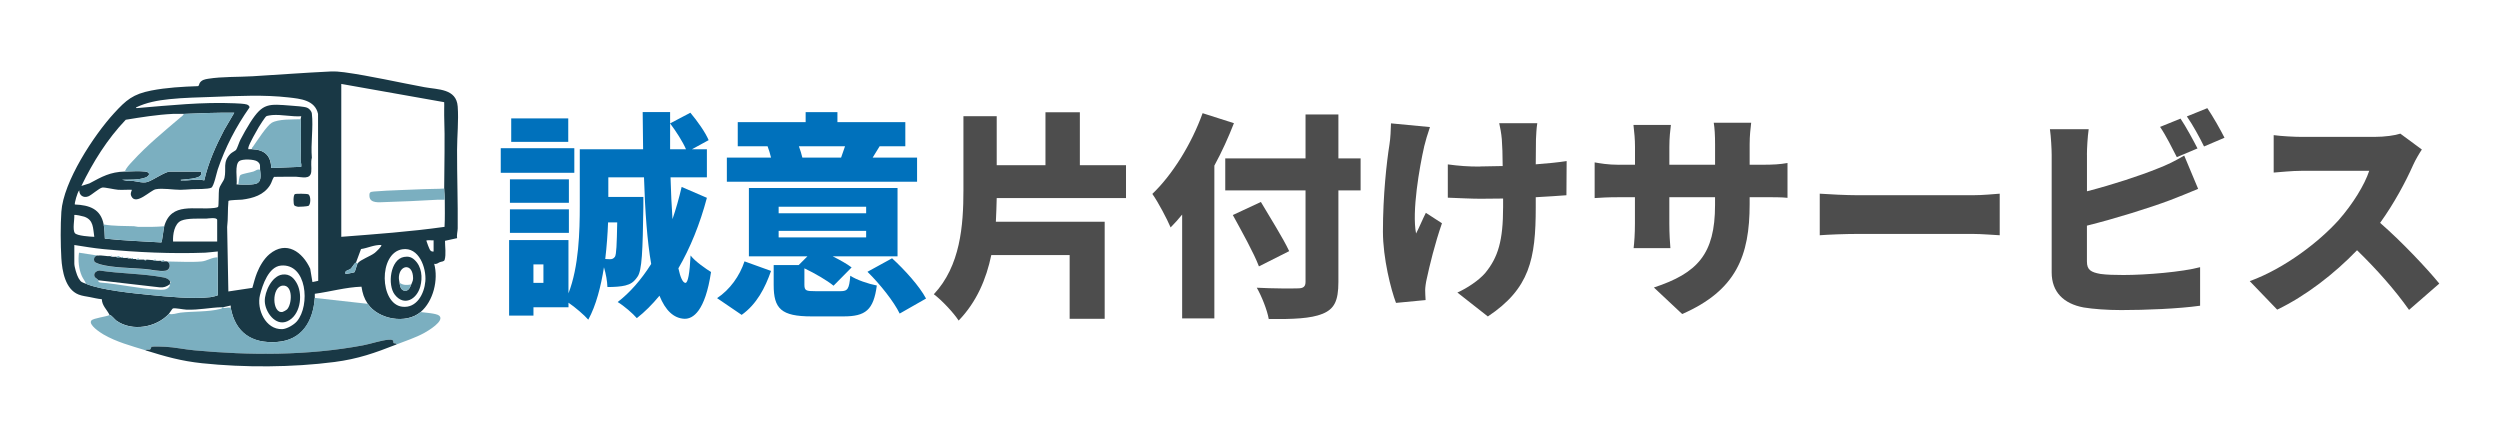 <?xml version="1.0" encoding="UTF-8"?> <svg xmlns="http://www.w3.org/2000/svg" id="_レイヤー_1" viewBox="0 0 700 120"><defs><style>.cls-1{fill:#0071bc;}.cls-2{fill:#4d4d4d;}.cls-3{fill:#193845;}.cls-4{fill:#7bafc0;}</style></defs><path class="cls-1" d="M160.81,41.5v6.89h-20.6v-6.89h20.6ZM159.17,67.21v14.93c2.92-7.49,3.17-17.37,3.17-24.56v-15.78h17.73l-.12-10.42h7.68v10.42h4.45c-.91-2.13-2.8-5.06-4.45-7.25l5.67-2.99c1.95,2.32,4.2,5.48,5.12,7.68l-4.69,2.56h4.2v7.86h-10.18c.12,4.2.3,8.16.55,11.7.97-2.86,1.83-5.85,2.56-9.02l7.07,3.05c-1.95,7.37-4.69,14.08-7.98,19.74.55,2.56,1.22,4.02,1.95,4.08.73.06,1.22-2.74,1.46-7.68,1.22,1.65,4.51,3.9,5.73,4.63-1.65,11.03-5.06,13.16-7.43,13.1-3.05-.12-5.36-2.38-7.01-6.46-2.01,2.44-4.14,4.57-6.34,6.28-1.1-1.28-3.53-3.41-5.36-4.51,3.41-2.62,6.58-6.22,9.38-10.66-1.1-6.34-1.71-14.5-2.01-24.25h-9.99v5.48h9.81v2.8c-.18,12.13-.37,17.85-1.65,19.56-1.04,1.52-1.95,2.07-3.41,2.44-1.22.3-2.99.43-5,.43-.06-1.71-.43-3.72-.97-5.54-.85,5.36-2.19,10.66-4.39,14.68-1.1-1.28-3.72-3.53-5.54-4.75v1.28h-9.81v2.32h-6.82v-21.14h16.63ZM159.29,50.21v6.58h-16.51v-6.58h16.51ZM159.29,58.62v6.58h-16.51v-6.58h16.51ZM159.11,33.15v6.58h-15.97v-6.58h15.97ZM149.36,79.21h2.8v-5.18h-2.8v5.18ZM170.26,62.28c-.12,3.23-.37,6.7-.79,10.24l1.28.06c.61,0,1.04-.12,1.46-.73.37-.73.49-3.17.61-9.57h-2.56Z"></path><path class="cls-1" d="M207.67,88.17l-6.89-4.69c3.6-2.38,6.34-6.22,7.68-10.3l7.43,2.68c-1.65,4.75-4.02,9.32-8.23,12.31ZM253.49,40.95h-7.19l-1.95,3.17h12.43v6.76h-53.26v-6.76h12.37c-.24-1.04-.61-2.19-.97-3.17h-8.35v-6.76h19.01v-2.8h8.9v2.8h19.01v6.76ZM228.33,81.53h7.01c2.01,0,2.44-.61,2.74-4.33,1.71,1.16,5.18,2.32,7.43,2.74-.91,6.89-3.17,8.65-9.32,8.65h-8.96c-8.53,0-10.6-2.19-10.6-8.77v-5.61h7.01l2.44-2.44h-16.39v-19.13h41.62v19.13h-18.16c2.07,1.04,4.02,2.13,5.3,3.11l-5.06,5.12c-1.77-1.46-5.12-3.41-8.16-4.87v4.57c0,1.71.49,1.83,3.11,1.83ZM242.52,59.72v-1.83h-24.5v1.83h24.5ZM242.52,66.48v-1.83h-24.5v1.83h24.5ZM236.61,40.95h-12.92c.43,1.1.73,2.25.97,3.17h10.85l1.1-3.17ZM259.28,83.6l-7.37,4.2c-1.58-3.29-5.48-8.23-9.02-11.7l6.89-3.78c3.53,3.23,7.68,7.8,9.51,11.27Z"></path><path class="cls-2" d="M279.08,32.54v13.71h13.65v-14.81h9.63v14.81h12.92v9.2h-36.2c-.06,2.19-.12,4.39-.24,6.64h30.47v27.18h-9.81v-17.85h-21.94c-1.4,6.7-4.08,13.1-9.14,18.34-1.46-2.25-4.81-5.79-6.95-7.37,7.43-7.92,8.29-19.19,8.29-29.13v-20.72h9.32Z"></path><path class="cls-2" d="M345.5,34.49c-1.52,3.9-3.35,7.98-5.48,11.88v42.78h-9.02v-29.07c-1.04,1.28-2.13,2.5-3.23,3.6-.91-2.19-3.53-7.19-5.12-9.38,5.61-5.36,10.97-13.95,14.08-22.61l8.77,2.8ZM374.75,32.05v12.31h6.22v8.96h-6.22v25.65c0,5.3-1.16,7.56-4.45,8.9-3.29,1.34-8.23,1.52-15.05,1.46-.43-2.5-2.01-6.46-3.35-8.77,4.51.24,9.99.24,11.52.18,1.52,0,2.13-.49,2.13-1.83v-25.59h-22.48v-8.96h22.48v-12.31h9.2ZM353.05,56.55c2.5,4.27,6.22,10.11,7.92,13.77l-8.47,4.27c-1.4-3.72-4.81-9.81-7.31-14.38l7.86-3.66Z"></path><path class="cls-2" d="M398.75,41.13c-1.28,5.61-3.47,18.1-2.25,24.25.79-1.46,1.83-4.02,2.74-5.79l4.51,2.92c-2.01,5.79-3.47,11.88-4.27,15.6-.24.97-.43,2.44-.43,3.11s.06,1.83.12,2.8l-8.29.79c-1.4-3.66-3.66-12.49-3.66-19.99,0-10.05,1.04-19.44,1.83-24.37.3-1.83.37-4.14.43-5.91l10.91,1.04c-.61,1.71-1.34,4.2-1.65,5.54ZM414.29,46.61l6.46-.12c0-3.05-.12-5.85-.24-7.49-.12-1.52-.49-3.53-.73-4.51h10.66c-.24,1.52-.3,3.11-.37,4.51l-.06,7.01c3.29-.24,6.34-.55,8.65-.91l-.06,9.57c-2.32.18-5.3.37-8.59.55v2.8c0,14.56-1.71,22.79-13.41,30.59l-8.53-6.7c2.62-1.16,5.97-3.35,7.8-5.48,3.6-4.39,5-9.02,5-18.46v-2.38l-6.34.06c-2.5,0-5.91-.18-9.14-.3v-9.32c3.17.43,5.67.61,8.9.61Z"></path><path class="cls-2" d="M453.41,46.13h4.39v-5.06c0-2.01-.18-3.96-.43-6.09h10.48c-.18,1.46-.43,3.53-.43,6.15v5h12.8v-5.73c0-2.5-.12-4.51-.37-6.03h10.48c-.18,1.58-.43,3.53-.43,6.03v5.73h3.23c3.53,0,5.24-.12,7.37-.49v9.75c-1.71-.18-3.84-.18-7.31-.18h-3.29v1.95c0,14.44-3.72,24.13-18.89,30.77l-7.92-7.43c12.19-4.02,17.12-9.32,17.12-23.09v-2.19h-12.8v7.37c0,2.99.18,5.36.3,6.89h-10.3c.18-1.52.37-3.9.37-6.89v-7.37h-4.39c-3.29,0-5.12.12-6.89.24v-9.99c1.4.24,3.6.67,6.89.67Z"></path><path class="cls-2" d="M520.07,54.66h32.36c2.74,0,5.73-.3,7.49-.43v11.64c-1.58-.06-5-.37-7.49-.37h-32.36c-3.47,0-8.04.18-10.54.37v-11.64c2.44.18,7.56.43,10.54.43Z"></path><path class="cls-2" d="M584.35,43.32v10.24c7.13-1.83,14.93-4.39,19.86-6.4,2.38-.91,4.57-1.95,7.37-3.6l3.9,9.32c-2.68,1.1-5.73,2.38-7.86,3.17-5.85,2.19-15.23,5.12-23.28,7.13v10.05c0,2.38,1.16,2.99,3.78,3.47,1.77.24,3.9.3,6.46.3,6.34,0,16.45-.85,21.45-2.19v10.79c-6.03.85-15.29,1.22-22.06,1.22-4.14,0-7.86-.3-10.54-.73-5.61-1.04-8.96-4.33-8.96-9.81v-32.97c0-1.34-.18-5.06-.49-7.13h10.85c-.3,2.07-.49,5.36-.49,7.13ZM615.3,41.56l-5.79,2.44c-1.28-2.5-3.05-6.09-4.69-8.47l5.73-2.32c1.52,2.25,3.66,6.22,4.75,8.35ZM622.86,38.57l-5.73,2.44c-1.22-2.5-3.17-6.09-4.81-8.41l5.73-2.32c1.58,2.32,3.78,6.22,4.81,8.29Z"></path><path class="cls-2" d="M675.63,46.31c-2.01,4.51-5.24,10.6-9.2,16.09,5.91,5.12,13.22,12.86,16.57,17l-8.47,7.37c-3.9-5.54-9.08-11.39-14.56-16.7-6.4,6.64-14.38,12.8-22.36,16.63l-7.68-7.98c9.87-3.6,19.5-11.09,24.92-17.12,3.96-4.51,7.25-9.87,8.53-13.77h-18.95c-2.74,0-6.09.37-7.8.49v-10.48c2.13.3,6.03.49,7.8.49h20.35c3.05,0,5.91-.43,7.31-.91l6.03,4.45c-.55.79-1.83,2.92-2.5,4.45Z"></path><path class="cls-3" d="M30.68,88.2c-.76-1.56-2.1-2.58-2.17-4.42-1.16-.1-2.29-.39-3.43-.61-.87-.17-2.07-.3-3.08-.7-3.71-1.45-4.61-6.58-4.82-10.16-.23-3.79-.26-9.23,0-13.01.55-8.41,9.08-21.41,14.74-27.58,3.41-3.72,5.31-5.37,10.43-6.37,4.31-.84,8.72-1.07,13.1-1.23.29-.1.32-.67.52-.96.56-.8,1.44-.97,2.34-1.11,3.89-.62,8.51-.46,12.47-.7,7.24-.43,14.49-.99,21.72-1.33,1.31-.06,2.62.04,3.91.22,7.33,1.01,15.15,2.83,22.49,4.18,3.74.69,8.89.37,9.26,5.4.29,4.01-.17,8.18-.18,12.18-.02,7.3.25,14.62.18,21.91,0,.85-.34,1.85-.16,2.77l-3.4.75c0,1.59.35,3.81-.1,5.33-.15.5-.9.47-1.33.64-.55.21-.86.66-1.6.46,1.23,4.43-.22,10.47-3.79,13.5-4.1,3.49-11.87,2.06-14.82-2.31-1.04-1.55-1.46-2.95-1.74-4.78-4.44.16-8.7,1.39-13.07,1.99-.04.38.02.77,0,1.14-.49,6.52-3.43,11.85-10.62,12.35s-11.63-2.68-12.92-9.55c-.04-.19.03-.45,0-.66l-2.14.49c-.11,0-.22,0-.33,0-3.28.06-6.38.81-9.97.67-.87-.03-3.08-.52-3.75-.34-.18.05-.92,1.28-1.1,1.48-3.57,3.88-10.28,5.06-14.71,1.95-.48-.34-1.48-1.66-1.92-1.62ZM124.37,52.8c.02-6.8.25-13.65,0-20.49-.05-1.23.06-2.47,0-3.7l-28.81-5.11v42.81c9.64-.75,19.37-1.44,28.91-2.79.14-2.51.07-5.06.07-7.58,0-1.06-.17-2.18-.16-3.13ZM45.99,63.34c1.97-6.87,8.53-4.45,14.06-5.12.23-.03.91-.15,1.02-.3.21-.29.13-4.16.25-4.86.17-1.17,1.3-2.24,1.53-3.24.59-2.53-.6-4.44,1.66-6.74.38-.39,1.4-.87,1.58-1.1.32-.41.86-2.16,1.22-2.85.79-1.54,1.82-3.36,2.75-4.82,3.55-5.57,5.11-5.22,11.57-4.72,1,.08,3.56.23,4.37.57.62.26,1.24.97,1.32,1.64.45,3.81-.35,8.46,0,12.36-.36,1.29-.03,2.64-.17,3.94-.24,2.29-2.68,1.43-4.19,1.39-2.08-.04-4.16.03-6.24.03-.49.69-.62,1.55-1.12,2.34-1.77,2.77-4.7,3.63-7.82,4.04-.55.07-3.63.07-3.82.37-.24,2.43-.06,4.88-.36,7.3l.34,18.04,6.72-1.01c.41-1.41.75-2.85,1.3-4.21.72-1.81,1.92-3.91,3.5-5.23,4.73-3.94,9.27-.6,11.4,4.09l.62,3.73,1.62-.35-.05-46.75c-.87-3.87-4.92-4.22-8.24-4.6-6.93-.79-13.97-.42-20.9-.16-4.18.16-8.36.21-12.52.65-3.25.35-6.33.89-9.3,2.31-.04.28.39.18.57.16,8.86-.74,18.11-1.71,27.01-1.32.79.03,2.84.12,3.45.34.34.13.83.43.72.86-3.76,5.36-6.76,11.11-8.87,17.33-.32.95-1.08,4.75-1.81,5.11-.92.45-4.19.36-5.36.41-1.1.04-2.13.18-3.29.18-2.04,0-4.92-.53-6.9-.16-1.47.27-5.52,4.6-6.8,2.01-.39-.79-.11-1.12.13-1.86-1.28-.06-2.59.08-3.87,0-.95-.06-3.81-.74-4.41-.63-.92.17-3.03,2.13-3.95,2.48-1.33.51-2.53-.27-2.51-1.68-.51.36-1.42,3.77-1.24,3.95,4.05.17,7.26,1.23,8.07,5.6.24,1.28.28,2.65.33,3.95,5.24.58,10.58.75,15.82,1.08.22-.16.62-3.87.81-4.54ZM51.43,31.89c-1.01.04-2.04-.06-3.05,0-4.44.22-8.8.93-13.17,1.64-5.16,5.4-9.17,11.83-12.42,18.53l2.25-.71c3.56-1.91,5.79-3.2,9.93-3.32,1.62-.05,4.14-.18,5.68,0,1.43.17,1.45,1.17.04,1.7-1.94.72-4.49.55-6.55.61l1.73.33c1.84-.29,3.82.83,5.51.25,1.51-.52,4.93-2.88,6.18-2.88h8.56c.32,0,.25.68.13.95-.54,1.13-4.5,1.2-5.64,1.36-.04.29.37.15.57.16,1.96.09,4.03-.48,6.01,0,1.12-4.96,3.22-9.63,5.57-14.11l2.83-4.83c-4.73-.06-9.44.13-14.16.33ZM84.19,33.37c-.01-.29.15-.54.16-.82-2.66.18-5.51-.54-8.15-.33-.33.03-1.39.18-1.62.32-.33.19-1.82,2.53-2.12,3.03-.66,1.11-2.55,4.46-2.86,5.54-.06.22-.11.43-.08.66.33.01.66-.01.99,0,3.47.15,5.32,1.65,5.43,5.27l8.4-.33c.12-.71-.18-1.39-.18-2.06.03-3.77.18-7.51.01-11.28ZM72.83,47.53c-.1-1.03.25-1.54-.74-2.3-.87-.67-4.24-.77-5.08-.14-1.39,1.04-.52,4.95-.77,6.56.16,0,.33,0,.49,0,1.27.04,4.46.22,5.43-.42,1.12-.74.77-2.62.66-3.7ZM26.4,66.3c-.39-2.4-.14-4.72-2.84-5.64-.4-.14-2.58-.63-2.76-.45.1,1.2-.54,4.05.15,5.04.57.81,4.4,1.02,5.45,1.06ZM60.81,67.62v-6.01c0-.88-2.61-.41-3.04-.4-1.94.03-5.27-.17-7.01.57-1.97.84-2.41,3.95-2.3,5.85h12.35ZM121.41,67.29c-.55.05-1.2-.08-1.73,0-.2.03-.32-.08-.25.25.06.31.82,2.25.99,2.47.27.35.53.47.99.41v-3.13ZM24.1,79.47c4.25,1.76,13.2,2.65,18.03,3.13s11.8,1.17,16.75.61c.29-.03,2.08-.42,2.11-.55-.06-3.53.05-7.07-.01-10.6,0-.55,0-1.1,0-1.65-1.13.08-2.42.29-3.53.34-9.34.35-19.2-.1-28.49-1-2.73-.26-5.44-.73-8.15-1.15v5.19c0,.94.68,3.25,1.18,4.09.74,1.24.94,1.11,2.11,1.59ZM100.17,73.71c.68-.97,3.6-1.98,4.76-2.9.3-.24,2.13-1.91,1.82-2.21-1.97-.09-3.75.85-5.66,1.13l-1.42,3.81c-.56.22-.97,1.28-1.49,1.72-.32.26-1.25.51-1.39.75-.08.14-.13.6-.08.66.09.09,2.37-.34,2.47-.41.33-.23.67-2.1.99-2.55ZM112.64,69.8c-6.72,1.06-6.39,15.3-.02,16.08,4.07.5,6.19-3.65,6.48-7.15.31-3.73-1.81-9.67-6.46-8.93ZM83.15,89.95c3.77-4.49,2.76-16.24-4.48-15.59-3.44.31-5.17,5.4-5.88,8.27-.98,3.95,1.55,9.68,6.22,9.53,1.3-.04,3.32-1.23,4.14-2.21Z"></path><path class="cls-4" d="M102.97,85.07c2.94,4.37,10.72,5.79,14.82,2.31,1.1.16,4.37.34,5.15.98,1.78,1.43-3.2,4.35-4.16,4.87-2.47,1.35-5.16,2.19-7.74,3.21-.07-.44-.71-.25-.8-.35-.31-.31.41-1.09-1.42-.97-2.09.14-4.97,1.15-7.16,1.57-15.41,2.91-31.75,2.85-47.34,1.39-2.68-.25-5.37-.85-8.06-.99-.73-.04-3.21-.13-3.77,0-.21.05-.19.6-.44.75-.37.23-1.01-.12-1.32.24-4-1.24-8.1-2.31-11.77-4.44-.87-.5-4.3-2.73-3.39-3.89.54-.68,4.19-1.06,5.12-1.55.44-.04,1.44,1.28,1.92,1.62,4.43,3.11,11.14,1.93,14.71-1.95.95.33,2.2-.21,3.21-.33,3.53-.41,7.79-.16,11.15-1.04.28-.07.53-.05.45-.45.11,0,.22,0,.33,0,.02,0,.05.18.41.18.6,0,1.11-.26,1.73-.01,1.29,6.86,6.01,10.03,12.92,9.55s10.13-5.83,10.62-12.35l14.82,1.65Z"></path><path class="cls-3" d="M40.73,98.08c.31-.36.95-.02,1.32-.24.25-.15.22-.7.44-.75.55-.13,3.03-.04,3.77,0,2.69.14,5.38.74,8.06.99,15.59,1.46,31.93,1.51,47.34-1.39,2.19-.41,5.07-1.42,7.16-1.57,1.83-.12,1.11.66,1.42.97.09.1.73-.09.8.35-6.12,2.4-10.74,4.05-17.39,4.92-11.72,1.53-25.28,1.59-37.03.35-5.97-.63-10.25-1.87-15.89-3.62Z"></path><path class="cls-4" d="M51.43,31.89c4.72-.19,9.43-.38,14.16-.33l-2.83,4.83c-2.35,4.48-4.45,9.15-5.57,14.11-1.99-.48-4.05.09-6.01,0-.2,0-.61.13-.57-.16,1.14-.16,5.1-.23,5.64-1.36.13-.27.2-.95-.13-.95h-8.56c-1.25,0-4.67,2.35-6.18,2.88-1.69.59-3.67-.54-5.51-.25l-1.73-.33c2.06-.06,4.61.11,6.55-.61,1.41-.52,1.39-1.53-.04-1.7-1.54-.18-4.06-.04-5.68,0,.35-1.03,1.32-1.99,2.06-2.8,4.13-4.54,8.85-8.38,13.5-12.35.28-.24.87-.61.91-.98Z"></path><path class="cls-4" d="M27.39,71.57c-.97.14-1.32,1.07-.83,1.86.05.08,1.2.54,1.41.6,3.48,1,8.93,1.01,12.67,1.33,1.81.16,3.96.77,5.75.48,1.37-.22,1.58-2.21.26-2.63,2.98.01,6.84.27,9.79,0,1.52-.14,2.93-1.21,4.53-1.15.06,3.53-.05,7.07.01,10.6-.03.13-1.82.52-2.11.55-4.95.55-11.72-.12-16.75-.61s-13.78-1.36-18.03-3.13c-.29-.79-.84-1.43-1.18-2.19-.88-2-1.08-4.39-.79-6.53l5.27.82ZM47.64,78.81c-.41-.72-1.12-.99-1.91-1.14-5.77-1.09-12.08-1.02-17.91-1.93-.64.03-1.4.5-1.44,1.18-.06.95.84.98,1.17,1.56.15.26-.32.46.59.64,5.23.37,10.94,1.77,16.12,1.99,1.08.05,2.41.18,3.12-.83.36-.51.08-.61.09-.65.05-.25.13-.25.16-.33.02-.04.17-.08.17-.25,0-.19-.15-.2-.17-.25Z"></path><path class="cls-4" d="M84.19,33.37c.17,3.77.01,7.51-.01,11.28,0,.67.3,1.35.18,2.06l-8.4.33c-.11-3.62-1.96-5.12-5.43-5.27-.08-.39.15-.5.33-.74,1.08-1.52,3.82-5.81,5.21-6.64,1.89-1.12,5.94-.91,8.13-1.01Z"></path><path class="cls-4" d="M45.99,63.34c-.19.67-.59,4.38-.81,4.54-5.24-.34-10.58-.5-15.82-1.08-.05-1.3-.1-2.67-.33-3.95,2.81.48,5.65.4,8.49.49.39.01.75.17,1.14.18,2.44.05,4.91.03,7.33-.17Z"></path><path class="cls-4" d="M124.37,52.8c0,.95.17,2.07.16,3.13-.68.02-1.37-.04-2.06,0-4.91.28-9.89.52-14.81.66-1.43.04-4.04.4-4.21-1.57-.1-1.18.18-1.31,1.25-1.4,4.63-.38,9.36-.42,13.99-.66,1.88-.1,3.8-.03,5.68-.17Z"></path><path class="cls-4" d="M72.83,47.53c.1,1.08.46,2.96-.66,3.7-.97.63-4.16.45-5.43.42.11-.57.16-2.34.61-2.65.53-.36,2.78-.71,3.6-.97.64-.2,1.04-.74,1.89-.5Z"></path><path class="cls-4" d="M99.67,73.54l.49.16c-.32.46-.65,2.33-.99,2.55-.1.07-2.38.5-2.47.41-.05-.05,0-.52.08-.66.14-.24,1.07-.49,1.39-.75.52-.44.93-1.5,1.49-1.72Z"></path><path class="cls-3" d="M82.43,57.53c-.34-.36-.35-2.89.12-3.17.3-.18,3.37-.13,3.75.04.8.37.74,2.93.04,3.25-.27.13-2.49.29-2.89.25-.25-.03-.87-.21-1.02-.37Z"></path><path class="cls-3" d="M47.64,78.81v.49c-.03.08-.12.08-.16.33-.8.61-1.7.94-2.72.83l-17.2-1.98c-.33-.58-1.23-.61-1.17-1.56.04-.68.8-1.15,1.44-1.18,5.83.91,12.14.84,17.91,1.93.79.15,1.5.42,1.91,1.14Z"></path><path class="cls-3" d="M27.39,71.57c1.19-.17,2.44.25,3.62.16.04.16.19.15.33.16.35.03.8.02,1.15,0,.17.26.69.18.99.16.16,0,.33.01.49,0,.08.22.31.16.49.16.37.02.79.03,1.15,0l.33.16s.69.02.82,0c.08.22.31.16.49.16.27.01.56.02.82,0,.14.26.56.16.82.16.49,0,.99-.02,1.48,0,.07.26.61.25.66,0,.59.04,1.22.1,1.81.16.14.01.42.15.82.16s.9.03,1.32,0c.18.27.68.17.99.16.22,0,.44,0,.66,0,1.32.42,1.11,2.41-.26,2.63-1.79.28-3.94-.33-5.75-.48-3.74-.32-9.18-.32-12.67-1.33-.21-.06-1.36-.52-1.41-.6-.49-.79-.14-1.72.83-1.86Z"></path><path class="cls-4" d="M45.01,73.05c.29-.02,1.1-.55.99.16-.31,0-.81.11-.99-.16Z"></path><path class="cls-4" d="M32.49,71.9c.29-.02,1.1-.55.99.16-.3.02-.82.1-.99-.16Z"></path><path class="cls-4" d="M38.09,72.56c.25-.02.92-.54.82.16-.26,0-.68.1-.82-.16Z"></path><path class="cls-4" d="M42.87,72.89c.36-.25.96-.34.82.16-.41-.01-.68-.15-.82-.16Z"></path><path class="cls-4" d="M41.06,72.72c-.05.25-.59.26-.66,0,.18,0,.32-.02.66,0Z"></path><path class="cls-4" d="M33.97,72.06c.14-.01.58-.5.49.16-.18,0-.41.05-.49-.16Z"></path><path class="cls-4" d="M36.77,72.39c.18-.02.57-.5.49.16-.18,0-.41.05-.49-.16Z"></path><path class="cls-4" d="M35.62,72.23s.16-.23.33-.16c.02.09-.03.31,0,.33l-.33-.16Z"></path><path class="cls-4" d="M31.01,71.73c.08,0,.39-.49.33.16-.14-.01-.29,0-.33-.16Z"></path><path class="cls-3" d="M79.05,76.88c2.07-.29,3.38,1.04,4.22,2.77,1.56,3.23.75,8.71-2.83,10.31-3.32,1.49-6.24-2.64-6.3-5.63-.06-2.65,1.98-7.05,4.91-7.45ZM80.35,86.66c1.44-1.45,1.76-6.9-1.16-6.69-3.25.23-3.05,7.96-.06,7.37.23-.05,1.05-.51,1.22-.68Z"></path><path class="cls-3" d="M113.13,71.94c1.17-.2,2.03,0,2.91.8,2.08,1.89,2.33,4.95,1.63,7.52-.97,3.52-4.49,5.62-7.12,2.26-2.13-2.72-1.29-9.92,2.59-10.58ZM111.86,79.14c.14.86.32,2.13,1.44,2.27s1.54-1.04,1.86-1.78c.43-1.01.61-1.29.45-2.51-.44-3.39-3.63-2.83-3.91.29-.06.68.06,1.1.16,1.73Z"></path><path class="cls-4" d="M115.15,79.64c-.31.74-.74,1.93-1.86,1.78s-1.29-1.41-1.44-2.27c1.11.77,2.01.7,3.29.49Z"></path></svg> 